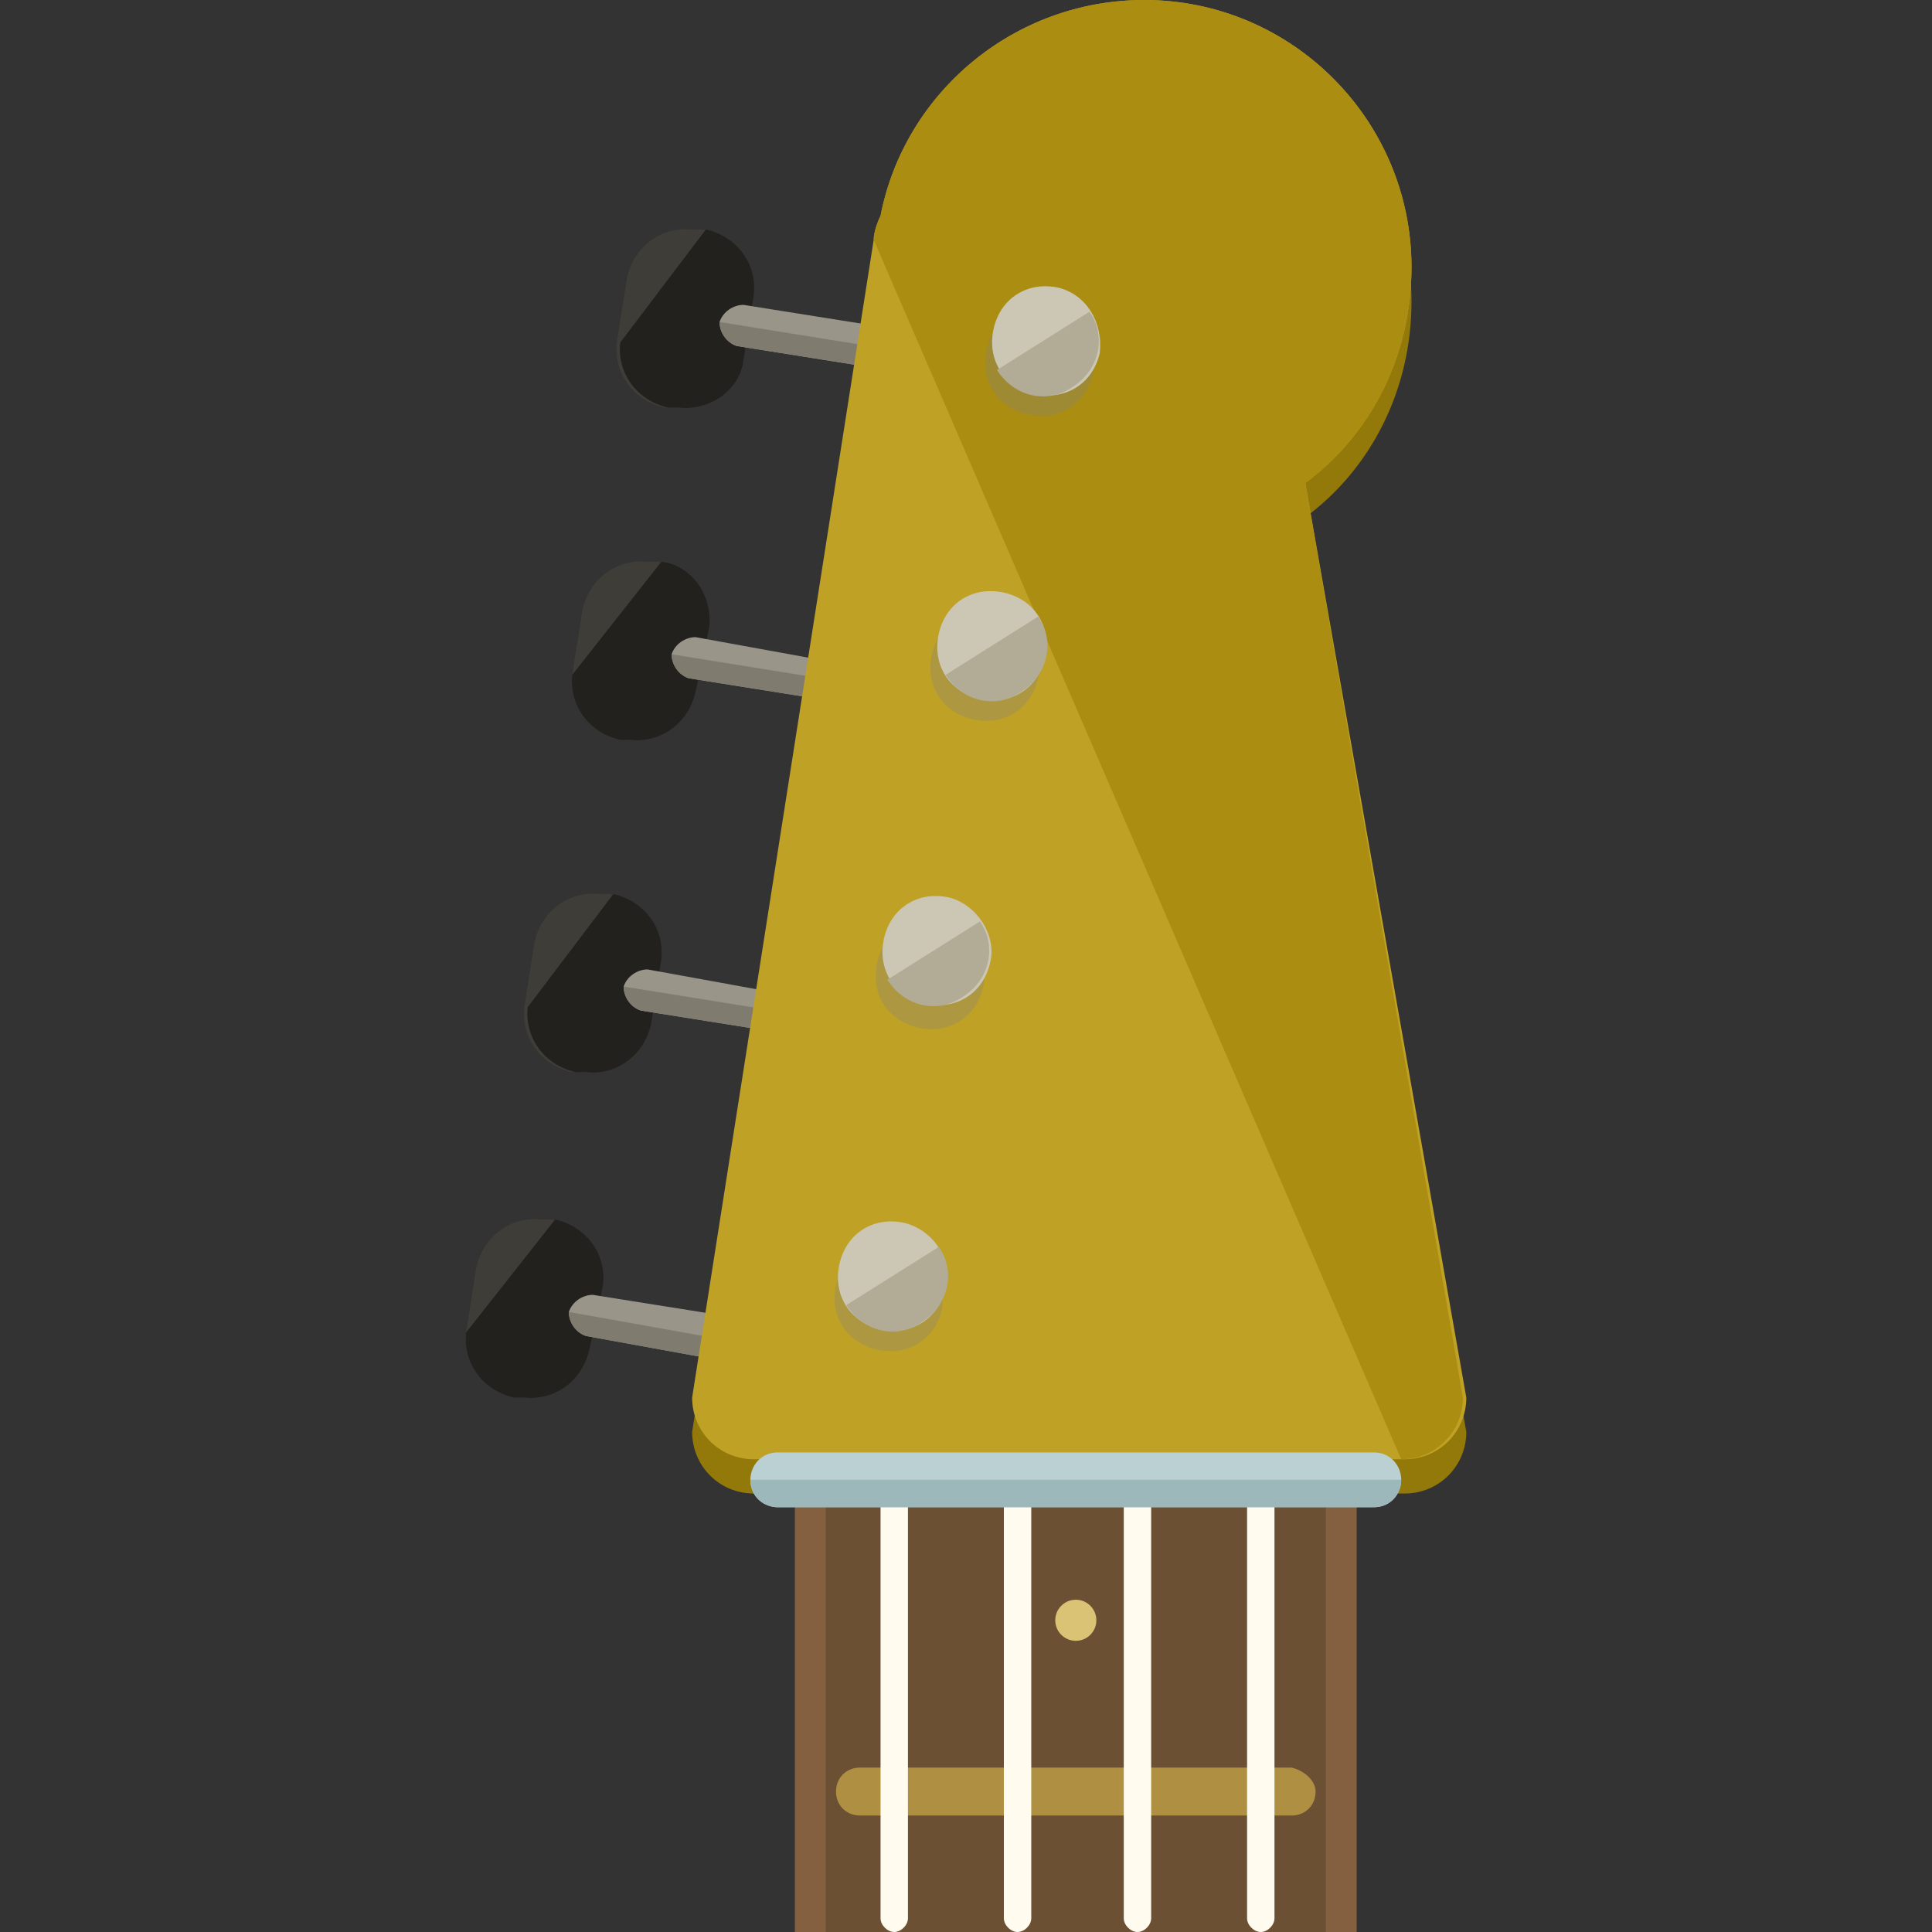 <?xml version="1.0" encoding="iso-8859-1"?>
<!-- Uploaded to: SVG Repo, www.svgrepo.com, Generator: SVG Repo Mixer Tools -->
<svg version="1.1" id="Layer_1" xmlns="http://www.w3.org/2000/svg" xmlns:xlink="http://www.w3.org/1999/xlink" 
	 viewBox="0 0 451.2 451.2" xml:space="preserve">
<rect x="0" y="0" width="451.2" height="451.2" fill="#333333" stroke="none"/>
<path style="fill:#3F3D38;" d="M172.843,84c-0.8,7.2-8,12-15.2,11.2h-2.4c-7.2-1.6-12-8-11.2-15.2l2.4-15.2c1.6-7.2,8-12,15.2-11.2
	h2.4c7.2,1.6,12,8,11.2,15.2L172.843,84z"/>
<path style="fill:#23211E;" d="M164.843,53.6c7.2,1.6,12,8,11.2,15.2l-2.4,15.2c-0.8,7.2-8,12-15.2,11.2h-2.4
	c-7.2-1.6-12-8-11.2-15.2"/>
<path style="fill:#999588;" d="M212.843,82.4c-0.8,2.4-3.2,4-5.6,4l-35.2-5.6c-2.4-0.8-4-3.2-4-5.6l0,0c0.8-2.4,3.2-4,5.6-4
	l35.2,5.6C211.243,77.6,212.843,80,212.843,82.4L212.843,82.4z"/>
<path style="fill:#7F7B6E;" d="M212.843,82.4L212.843,82.4c-0.8,2.4-3.2,4-5.6,4l-35.2-5.6c-2.4-0.8-4-3.2-4-5.6l0,0"/>
<path style="fill:#3F3D38;" d="M162.443,161.6c-1.6,7.2-8,12-15.2,11.2h-2.4c-7.2-1.6-12-8-11.2-15.2l2.4-15.2
	c1.6-7.2,8-12,15.2-11.2h2.4c7.2,0.8,12,8,11.2,15.2L162.443,161.6z"/>
<path style="fill:#23211E;" d="M154.443,131.2c7.2,0.8,12,8,11.2,15.2l-3.2,15.2c-1.6,7.2-8,12-15.2,11.2h-2.4
	c-7.2-1.6-12-8-11.2-15.2"/>
<path style="fill:#999588;" d="M201.643,160c-0.8,2.4-3.2,4-5.6,4l-35.2-5.6c-2.4-0.8-4-3.2-4-5.6l0,0c0.8-2.4,3.2-4,5.6-4l35.2,6.4
	C200.043,155.2,202.443,157.6,201.643,160L201.643,160z"/>
<path style="fill:#7F7B6E;" d="M201.643,160L201.643,160c-0.8,2.4-3.2,4-5.6,4l-35.2-5.6c-2.4-0.8-4-3.2-4-5.6l0,0"/>
<path style="fill:#3F3D38;" d="M151.243,239.2c-1.6,7.2-8,12-15.2,11.2h-2.4c-7.2-1.6-12-8-11.2-15.2l2.4-15.2
	c1.6-7.2,8-12,15.2-11.2h2.4c7.2,1.6,12,8,11.2,15.2L151.243,239.2z"/>
<path style="fill:#23211E;" d="M143.243,208.8c7.2,1.6,12,8,11.2,15.2l-2.4,15.2c-1.6,7.2-8,12-15.2,11.2h-2.4
	c-7.2-1.6-12-8-11.2-15.2"/>
<path style="fill:#999588;" d="M190.443,237.6c-0.8,2.4-3.2,4-5.6,4l-35.2-5.6c-2.4-0.8-4-3.2-4-5.6l0,0c0.8-2.4,3.2-4,5.6-4
	l35.2,6.4C189.643,232.8,191.243,235.2,190.443,237.6L190.443,237.6z"/>
<path style="fill:#7F7B6E;" d="M190.443,237.6L190.443,237.6c-0.8,2.4-3.2,4-5.6,4l-35.2-5.6c-2.4-0.8-4-3.2-4-5.6l0,0"/>
<path style="fill:#3F3D38;" d="M137.643,315.2c-1.6,7.2-8,12-15.2,11.2h-2.4c-7.2-1.6-12-8-11.2-15.2l2.4-15.2
	c1.6-7.2,8-12,15.2-11.2h2.4c7.2,1.6,12,8,11.2,15.2L137.643,315.2z"/>
<path style="fill:#23211E;" d="M129.643,284.8c7.2,1.6,12,8,11.2,15.2l-3.2,15.2c-1.6,7.2-8,12-15.2,11.2h-2.4
	c-7.2-1.6-12-8-11.2-15.2"/>
<path style="fill:#999588;" d="M177.643,314.4c-0.8,2.4-3.2,4-5.6,4l-35.2-6.4c-2.4-0.8-4-3.2-4-5.6l0,0c0.8-2.4,3.2-4,5.6-4
	l35.2,5.6C176.043,308.8,177.643,311.2,177.643,314.4L177.643,314.4z"/>
<path style="fill:#7F7B6E;" d="M177.643,314.4L177.643,314.4c-0.8,2.4-3.2,4-5.6,4l-35.2-6.4c-2.4-0.8-4-3.2-4-5.6l0,0"/>
<path style="fill:#93780A;" d="M304.843,120.8c15.2-11.2,24.8-29.6,24.8-50.4c0-34.4-28-62.4-62.4-62.4c-30.4,0-56,21.6-61.6,50.4
	c-0.8,1.6-1.6,4-1.6,5.6l-42.4,270.4c0,8,6.4,14.4,14.4,14.4h152c8,0,14.4-6.4,14.4-14.4L304.843,120.8z"/>
<path style="fill:#BFA125;" d="M304.843,112.8c15.2-11.2,24.8-29.6,24.8-50.4c0-34.4-28-62.4-62.4-62.4c-30.4,0-56,21.6-61.6,50.4
	c-0.8,1.6-1.6,4-1.6,5.6l-42.4,270.4c0,8,6.4,14.4,14.4,14.4h152c8,0,14.4-6.4,14.4-14.4L304.843,112.8z"/>
<path style="fill:#AA8D11;" d="M327.243,340.8c8,0,14.4-6.4,14.4-14.4l-36.8-213.6c15.2-11.2,24.8-29.6,24.8-50.4
	c0-34.4-28-62.4-62.4-62.4c-30.4,0-56,21.6-61.6,50.4c-0.8,1.6-1.6,4-1.6,5.6"/>
<path style="opacity:0.3;fill:#848484;enable-background:new    ;" d="M255.243,87.2c-1.6,7.2-8,11.2-15.2,9.6
	c-7.2-1.6-11.2-8-9.6-15.2s8-11.2,15.2-9.6S256.843,80,255.243,87.2z"/>
<path style="fill:#CCC7B4;" d="M256.843,82.4c-1.6,7.2-8,11.2-15.2,9.6s-11.2-8-9.6-15.2s8-11.2,15.2-9.6
	C253.643,68.8,257.643,75.2,256.843,82.4z"/>
<path style="fill:#B2AB96;" d="M254.443,72.8c4,5.6,2.4,13.6-4,17.6c-5.6,4-13.6,2.4-17.6-4"/>
<path style="opacity:0.3;fill:#848484;enable-background:new    ;" d="M242.443,158.4c-1.6,7.2-8,11.2-15.2,9.6
	c-7.2-1.6-11.2-8-9.6-15.2c1.6-7.2,8-11.2,15.2-9.6S244.043,152,242.443,158.4z"/>
<path style="fill:#CCC7B4;" d="M244.043,153.6c-1.6,7.2-8,11.2-15.2,9.6c-7.2-1.6-11.2-8-9.6-15.2c1.6-7.2,8-11.2,15.2-9.6
	S245.643,146.4,244.043,153.6z"/>
<path style="fill:#B2AB96;" d="M242.443,144c4,5.6,2.4,13.6-4,17.6c-5.6,4-13.6,2.4-17.6-4"/>
<path style="opacity:0.3;fill:#848484;enable-background:new    ;" d="M229.643,230.4c-1.6,7.2-8,11.2-15.2,9.6s-11.2-8-9.6-15.2
	c1.6-7.2,8-11.2,15.2-9.6C227.243,216.8,231.243,223.2,229.643,230.4z"/>
<path style="fill:#CCC7B4;" d="M231.243,224.8c-1.6,7.2-8,11.2-15.2,9.6s-11.2-8-9.6-15.2c1.6-7.2,8-11.2,15.2-9.6
	C228.043,211.2,232.843,218.4,231.243,224.8z"/>
<path style="fill:#B2AB96;" d="M228.843,215.2c4,5.6,2.4,13.6-4,17.6c-5.6,4-13.6,2.4-17.6-4"/>
<path style="opacity:0.3;fill:#848484;enable-background:new    ;" d="M220.043,305.6c-1.6,7.2-8,11.2-15.2,9.6s-11.2-8-9.6-15.2
	c1.6-7.2,8-11.2,15.2-9.6C216.843,292,220.843,299.2,220.043,305.6z"/>
<path style="fill:#CCC7B4;" d="M220.843,300.8c-1.6,7.2-8,11.2-15.2,9.6s-11.2-8-9.6-15.2c1.6-7.2,8-11.2,15.2-9.6
	C217.643,287.2,222.443,293.6,220.843,300.8z"/>
<path style="fill:#B2AB96;" d="M219.243,291.2c4,5.6,2.4,13.6-4,17.6c-5.6,4-13.6,2.4-17.6-4"/>
<rect x="185.643" y="343.2" style="fill:#846040;" width="131.2" height="108"/>
<rect x="192.843" y="343.2" style="fill:#6B5034;" width="116.8" height="108"/>
<path style="fill:#AF9043;" d="M307.243,418.4c0,3.2-2.4,5.6-5.6,5.6h-100.8c-3.2,0-5.6-2.4-5.6-5.6l0,0c0-3.2,2.4-5.6,5.6-5.6
	h100.8C304.843,413.6,307.243,416,307.243,418.4L307.243,418.4z"/>
<g>
	<path style="fill:#FFFBEE;" d="M212.043,448c0,1.6-1.6,3.2-3.2,3.2l0,0c-1.6,0-3.2-1.6-3.2-3.2V344c0-1.6,1.6-3.2,3.2-3.2l0,0
		c1.6,0,3.2,1.6,3.2,3.2V448z"/>
	<path style="fill:#FFFBEE;" d="M240.843,448c0,1.6-1.6,3.2-3.2,3.2l0,0c-1.6,0-3.2-1.6-3.2-3.2V344c0-1.6,1.6-3.2,3.2-3.2l0,0
		c1.6,0,3.2,1.6,3.2,3.2V448z"/>
	<path style="fill:#FFFBEE;" d="M268.843,448c0,1.6-1.6,3.2-3.2,3.2l0,0c-1.6,0-3.2-1.6-3.2-3.2V344c0-1.6,1.6-3.2,3.2-3.2l0,0
		c1.6,0,3.2,1.6,3.2,3.2V448z"/>
	<path style="fill:#FFFBEE;" d="M297.643,448c0,1.6-1.6,3.2-3.2,3.2l0,0c-1.6,0-3.2-1.6-3.2-3.2V344c0-1.6,1.6-3.2,3.2-3.2l0,0
		c1.6,0,3.2,1.6,3.2,3.2V448z"/>
</g>
<circle style="fill:#DBC375;" cx="251.243" cy="378.4" r="4.8"/>
<path style="fill:#BAD0D3;" d="M327.243,345.6c0,3.2-2.4,6.4-6.4,6.4h-139.2c-3.2,0-6.4-2.4-6.4-6.4l0,0c0-3.2,2.4-6.4,6.4-6.4
	h139.2C324.843,339.2,327.243,342.4,327.243,345.6L327.243,345.6z"/>
<path style="fill:#9DB8BA;" d="M327.243,345.6L327.243,345.6c0,3.2-2.4,6.4-6.4,6.4h-139.2c-3.2,0-6.4-2.4-6.4-6.4l0,0"/>
</svg>
